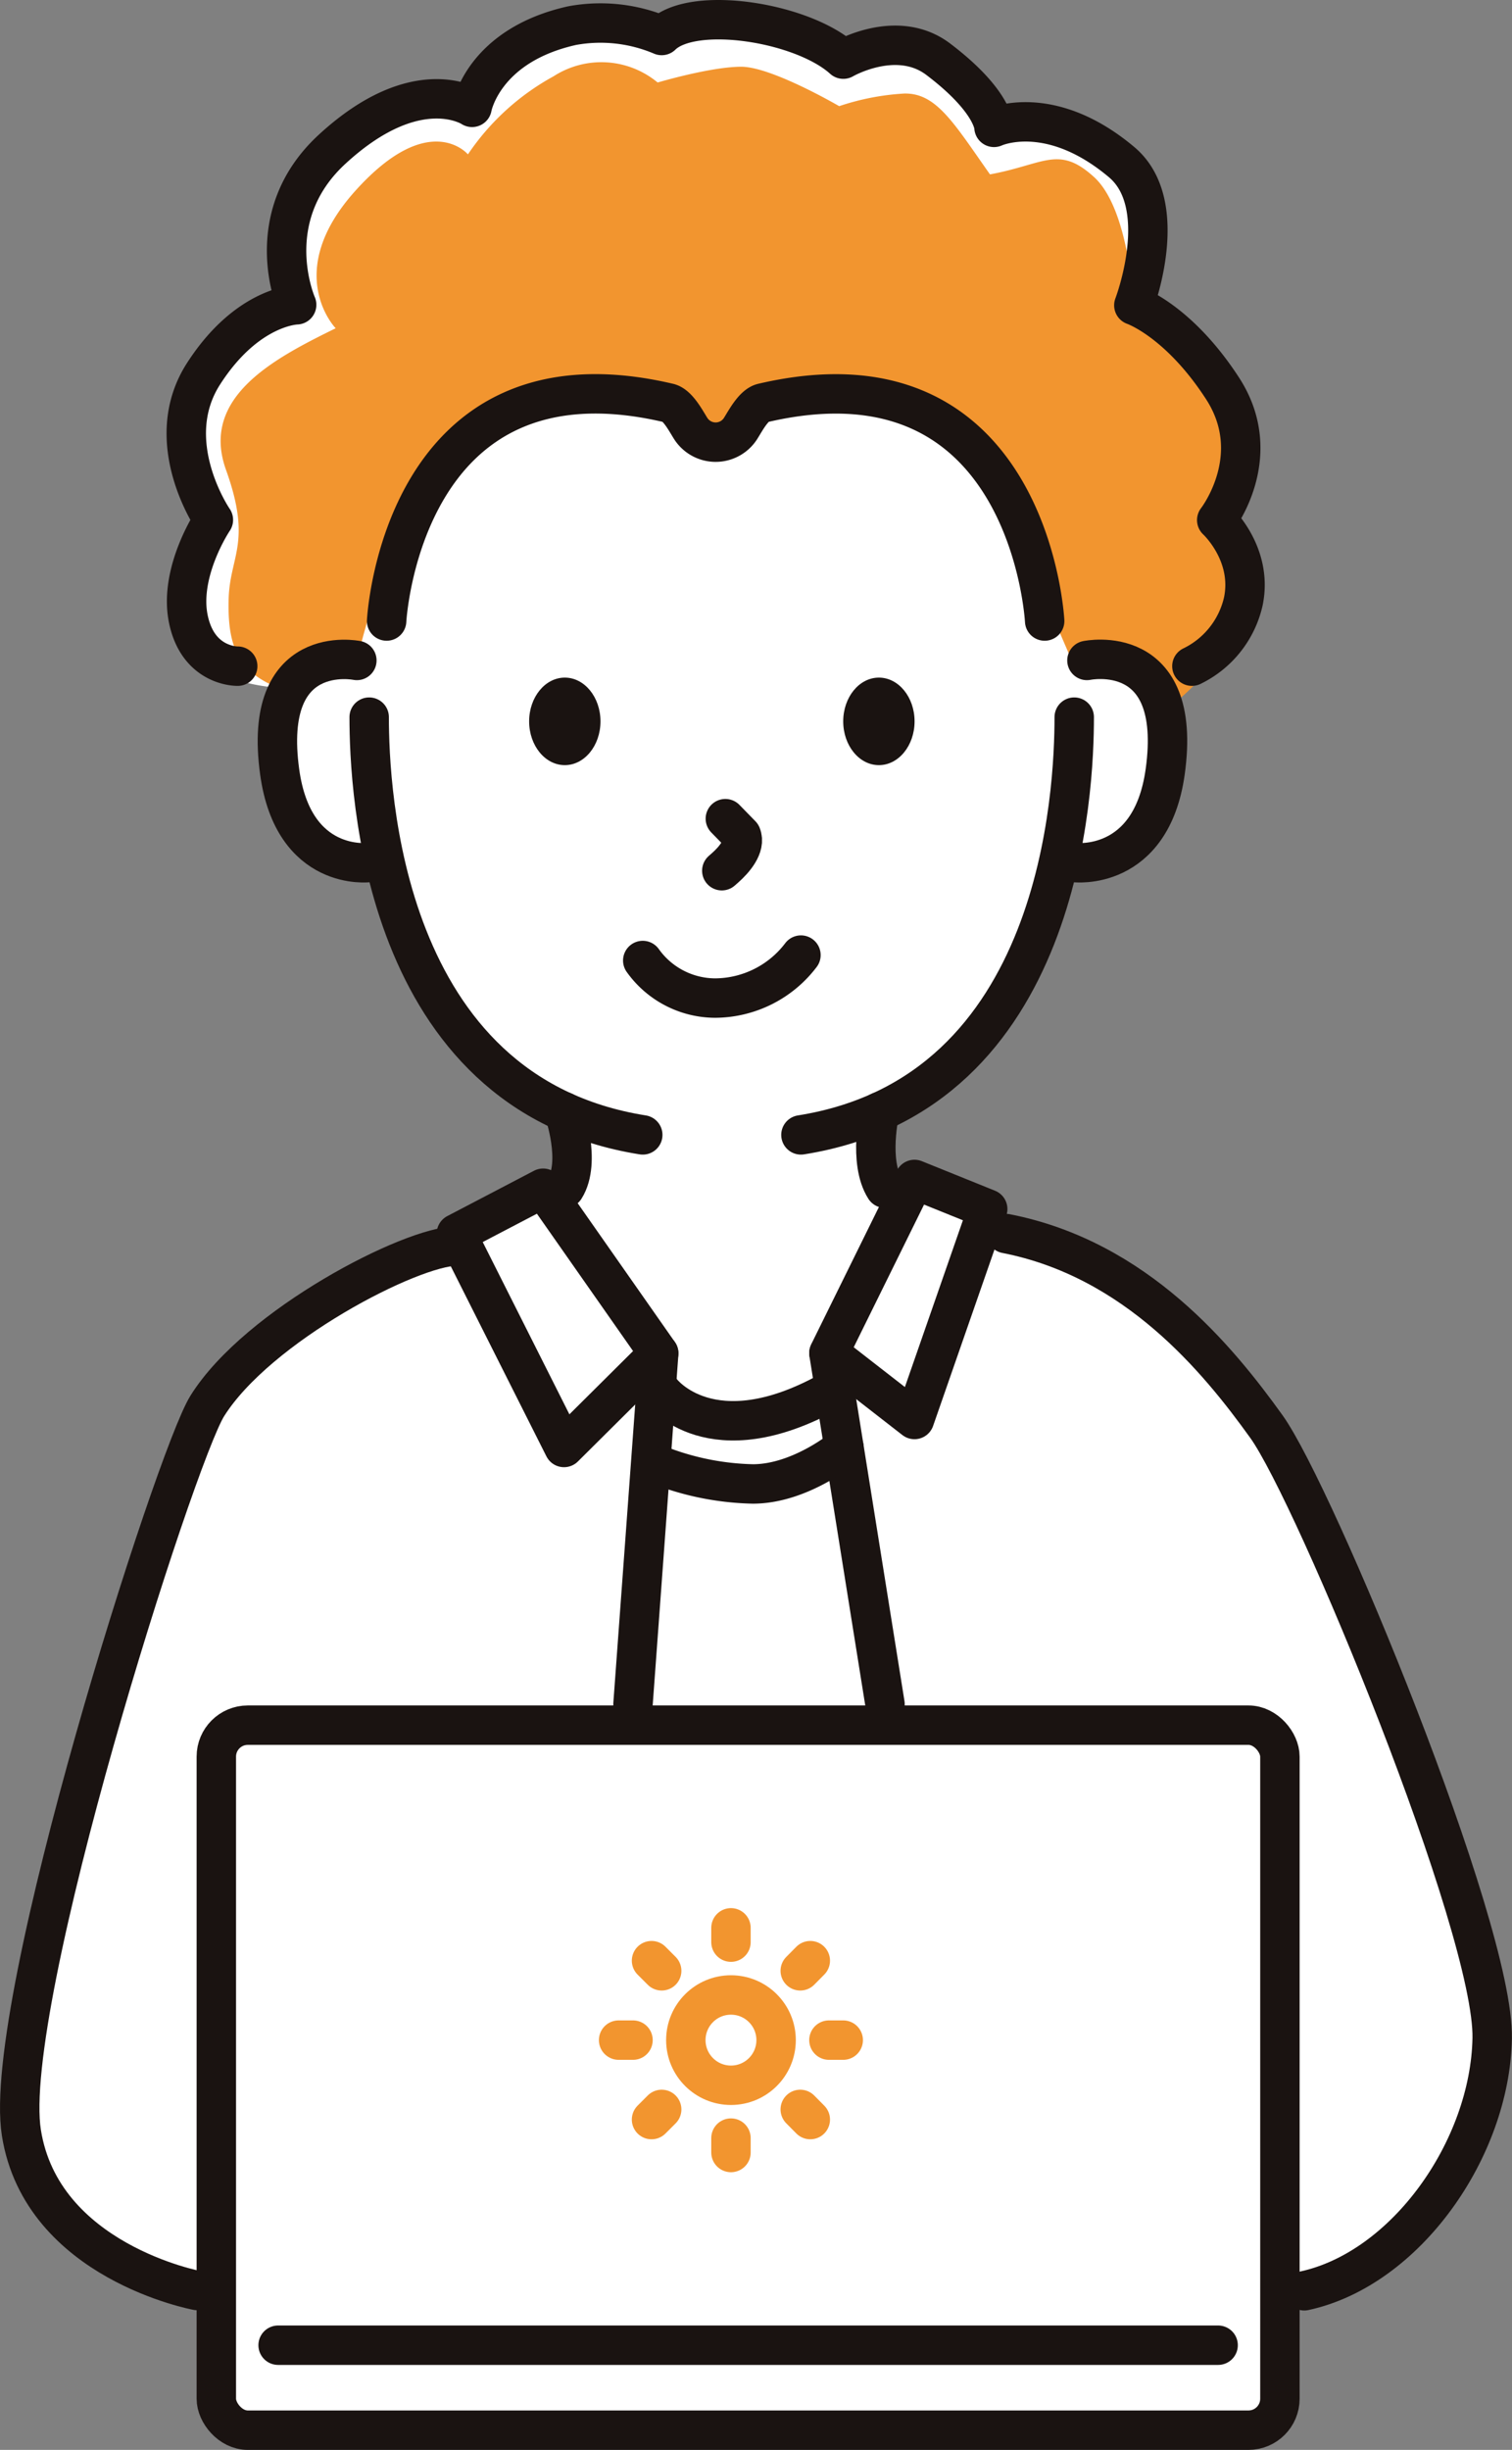 <svg xmlns="http://www.w3.org/2000/svg" viewBox="0 0 153.42 248.53"><rect x="0" y="0" width="153.42" height="248.53" fill="#808080" stroke="none"/><defs><style>.cls-1{fill:#fff;}.cls-2{fill:#f2952f;}.cls-3,.cls-5{fill:none;stroke-linecap:round;stroke-linejoin:round;stroke-width:4px;}.cls-3{stroke:#1a1311;}.cls-4{fill:#1a1311;}.cls-5{stroke:#f2952f;}</style></defs><g id="レイヤー_2" data-name="レイヤー 2"><g id="レイヤー_2-2" data-name="レイヤー 2"><path id="パス_205" data-name="パス 205" class="cls-1" d="M118.47,74.18C118.65,84.94,106,88.34,106,88.34a30.54,30.54,0,0,1-5.77,13.14,66.23,66.23,0,0,1-11,11.3l.54,9.91,2.36-2.15,8.06,2.15V126c10-.25,18.39,7.53,26.53,15.2s26.26,54,24.25,69.59-21.13,21.62-21.13,21.62v14.14H22l.43-14.14a52.19,52.19,0,0,1-14.32-5.76c-7.28-4.3-3.65-4.2-4.72-24.25S18.77,147.89,22,141.18s24.37-14.77,24.37-14.77l11-5.86.33-5.42s-.41-2.35-6.3-5.89S39.27,88.33,39.27,88.33a29.73,29.73,0,0,1-8.4-3.64c-3.3-2.34-2.72-9-2.73-11.94v-3s-9.76-.41-9-6.89,1.27-12.43,1.27-12.43S16,45.25,19.59,40s10.5-9,10.5-9-1.41-12.19,3.61-15.8S47.89,10.9,47.89,10.9s.9-5.83,6.76-7.22a34,34,0,0,1,12.48-.07s10-3.09,12-1.6A51.49,51.49,0,0,0,84.9,5.43s6.18-1.32,7.89-.61,7.86,7.34,7.86,7.34,11.51-.2,13.6,4.7,1,14.05,1,14.05,8.51,4.6,9.53,13.44S127,60.58,125.9,62.87,117.63,69.44,118.47,74.18Z"/><path id="パス_211" data-name="パス 211" class="cls-2" d="M34.06,33.3c-6.09,3-13.8,6.93-11.13,14.36s.38,8.7.27,13.13.76,7.26,4.94,8.94c4.65-5.12,8.07-2.7,8.07-2.7s3.18-14,8.14-19S54,37.5,60.92,39.2s9.86,6.31,11.69,5.68,3.6-4.91,9.61-4.79,16.43,3.4,19.86,11.4S109,67.58,109,67.58s3.3-2.24,5.76,0a13.71,13.71,0,0,1,3.38,4.63s8.41-6.52,8-11.26a19.48,19.48,0,0,0-2.7-8.24s4.22-5,1-12.74-9.42-9-9.42-9-.4-9.71-4-13-5.06-1.29-10.57-.28C96.75,12.43,95,9.42,91.75,9.49a25.14,25.14,0,0,0-6.6,1.28s-6.84-4-9.94-4-8.48,1.6-8.48,1.6a8.94,8.94,0,0,0-10.56-.63,24.83,24.83,0,0,0-8.69,7.92S43.59,11,36.08,19.33,34.06,33.3,34.06,33.3Z"/><path id="パス_270" data-name="パス 270" class="cls-3" d="M36.21,67S26.54,65,28.38,78.32c1.4,10.17,9.06,9.18,9.06,9.18"/><path id="パス_271" data-name="パス 271" class="cls-3" d="M65.22,115.13C38.67,110.92,37.46,80,37.46,72.75"/><ellipse id="楕円形_41" data-name="楕円形 41" class="cls-4" cx="57.31" cy="73.18" rx="3.62" ry="4.44"/><ellipse id="楕円形_42" data-name="楕円形 42" class="cls-4" cx="89.18" cy="73.18" rx="3.62" ry="4.44"/><path id="パス_272" data-name="パス 272" class="cls-3" d="M73.6,83.05l1.62,1.66c.47,1.13-.74,2.53-1.65,3.33l-.33.29"/><path id="パス_273" data-name="パス 273" class="cls-3" d="M57.23,112.78s1.78,5.07.08,7.76"/><path id="パス_274" data-name="パス 274" class="cls-3" d="M110.29,67s9.8-2.06,7.94,11.29C116.81,88.49,109,87.5,109,87.5"/><path id="パス_275" data-name="パス 275" class="cls-3" d="M81.27,115.13C107.82,110.92,109,80,109,72.75"/><path id="パス_276" data-name="パス 276" class="cls-3" d="M89.26,112.78s-1.17,5.07.54,7.76"/><path id="パス_277" data-name="パス 277" class="cls-3" d="M65.22,97.44a9.06,9.06,0,0,0,7.32,3.81,11,11,0,0,0,8.73-4.36"/><path id="パス_278" data-name="パス 278" class="cls-3" d="M46.32,126.41c-4.58,0-20.18,8.05-25.29,16.22C17.77,147.85.1,203.28,2.17,216.36s17.84,16,17.84,16"/><path id="パス_279" data-name="パス 279" class="cls-3" d="M132.34,232.39c10.33-2.23,18.86-14.41,19.07-25.62s-18-55.21-22.91-62.05-13.21-17-26.42-19.58"/><rect id="長方形_154" data-name="長方形 154" class="cls-3" x="21.95" y="175.01" width="107.92" height="71.52" rx="3.19"/><circle id="楕円形_43" data-name="楕円形 43" class="cls-5" cx="74.17" cy="206.96" r="4.58"/><line id="線_51" data-name="線 51" class="cls-5" x1="74.17" y1="195.57" x2="74.17" y2="197.02"/><line id="線_52" data-name="線 52" class="cls-5" x1="66.11" y1="198.9" x2="67.14" y2="199.93"/><line id="線_53" data-name="線 53" class="cls-5" x1="62.77" y1="206.96" x2="64.23" y2="206.96"/><line id="線_54" data-name="線 54" class="cls-5" x1="66.11" y1="215.02" x2="67.14" y2="213.99"/><line id="線_55" data-name="線 55" class="cls-5" x1="74.17" y1="218.36" x2="74.17" y2="216.9"/><line id="線_56" data-name="線 56" class="cls-5" x1="82.22" y1="215.02" x2="81.2" y2="213.99"/><line id="線_57" data-name="線 57" class="cls-5" x1="85.56" y1="206.96" x2="84.11" y2="206.96"/><line id="線_58" data-name="線 58" class="cls-5" x1="82.22" y1="198.9" x2="81.2" y2="199.93"/><line id="線_59" data-name="線 59" class="cls-3" x1="28.22" y1="237.91" x2="123.6" y2="237.91"/><path id="パス_280" data-name="パス 280" class="cls-3" d="M39.23,63s1.48-28.48,28.6-22.12c.93.21,1.74,1.77,2.25,2.58h0a3,3,0,0,0,4.14.93,3,3,0,0,0,.93-.93h0c.51-.81,1.32-2.37,2.25-2.58C104.52,34.54,106,63,106,63"/><path id="パス_281" data-name="パス 281" class="cls-3" d="M55.11,120.54l-8.8,4.6,10.92,21.7,9.61-9.55Z"/><path id="パス_323" data-name="パス 323" class="cls-3" d="M120.94,67.58A9.67,9.67,0,0,0,126.16,61c1-4.85-2.7-8.24-2.7-8.24s5.06-6.47.59-13.36-9-8.43-9-8.43,3.92-10.2-1.25-14.53c-7.32-6.15-12.94-3.52-12.94-3.52s0-2.63-5.67-6.92C91,2.84,85.57,6,85.57,6,81.44,2.25,70.31.49,67.14,3.6a15.9,15.9,0,0,0-9.09-1C49,4.62,47.9,10.89,47.9,10.89s-5.55-3.71-14.19,4.24c-7.53,6.92-3.61,15.79-3.61,15.79s-5,.08-9.45,7,1,14.82,1,14.82S18.1,58,19.12,62.84s5,4.74,5,4.74"/><line id="線_84" data-name="線 84" class="cls-3" x1="66.84" y1="137.29" x2="64.23" y2="172.88"/><path id="パス_324" data-name="パス 324" class="cls-3" d="M92.79,119.65l7.43,3L92.79,144l-8.68-6.75Z"/><line id="線_85" data-name="線 85" class="cls-3" x1="84.11" y1="137.29" x2="89.8" y2="172.88"/><path id="パス_325" data-name="パス 325" class="cls-3" d="M67.14,141.18s5,6.64,17,0"/><path id="パス_326" data-name="パス 326" class="cls-3" d="M67.14,148.74a27.8,27.8,0,0,0,9.25,1.8c4.83,0,9.25-3.7,9.25-3.7"/></g></g></svg>